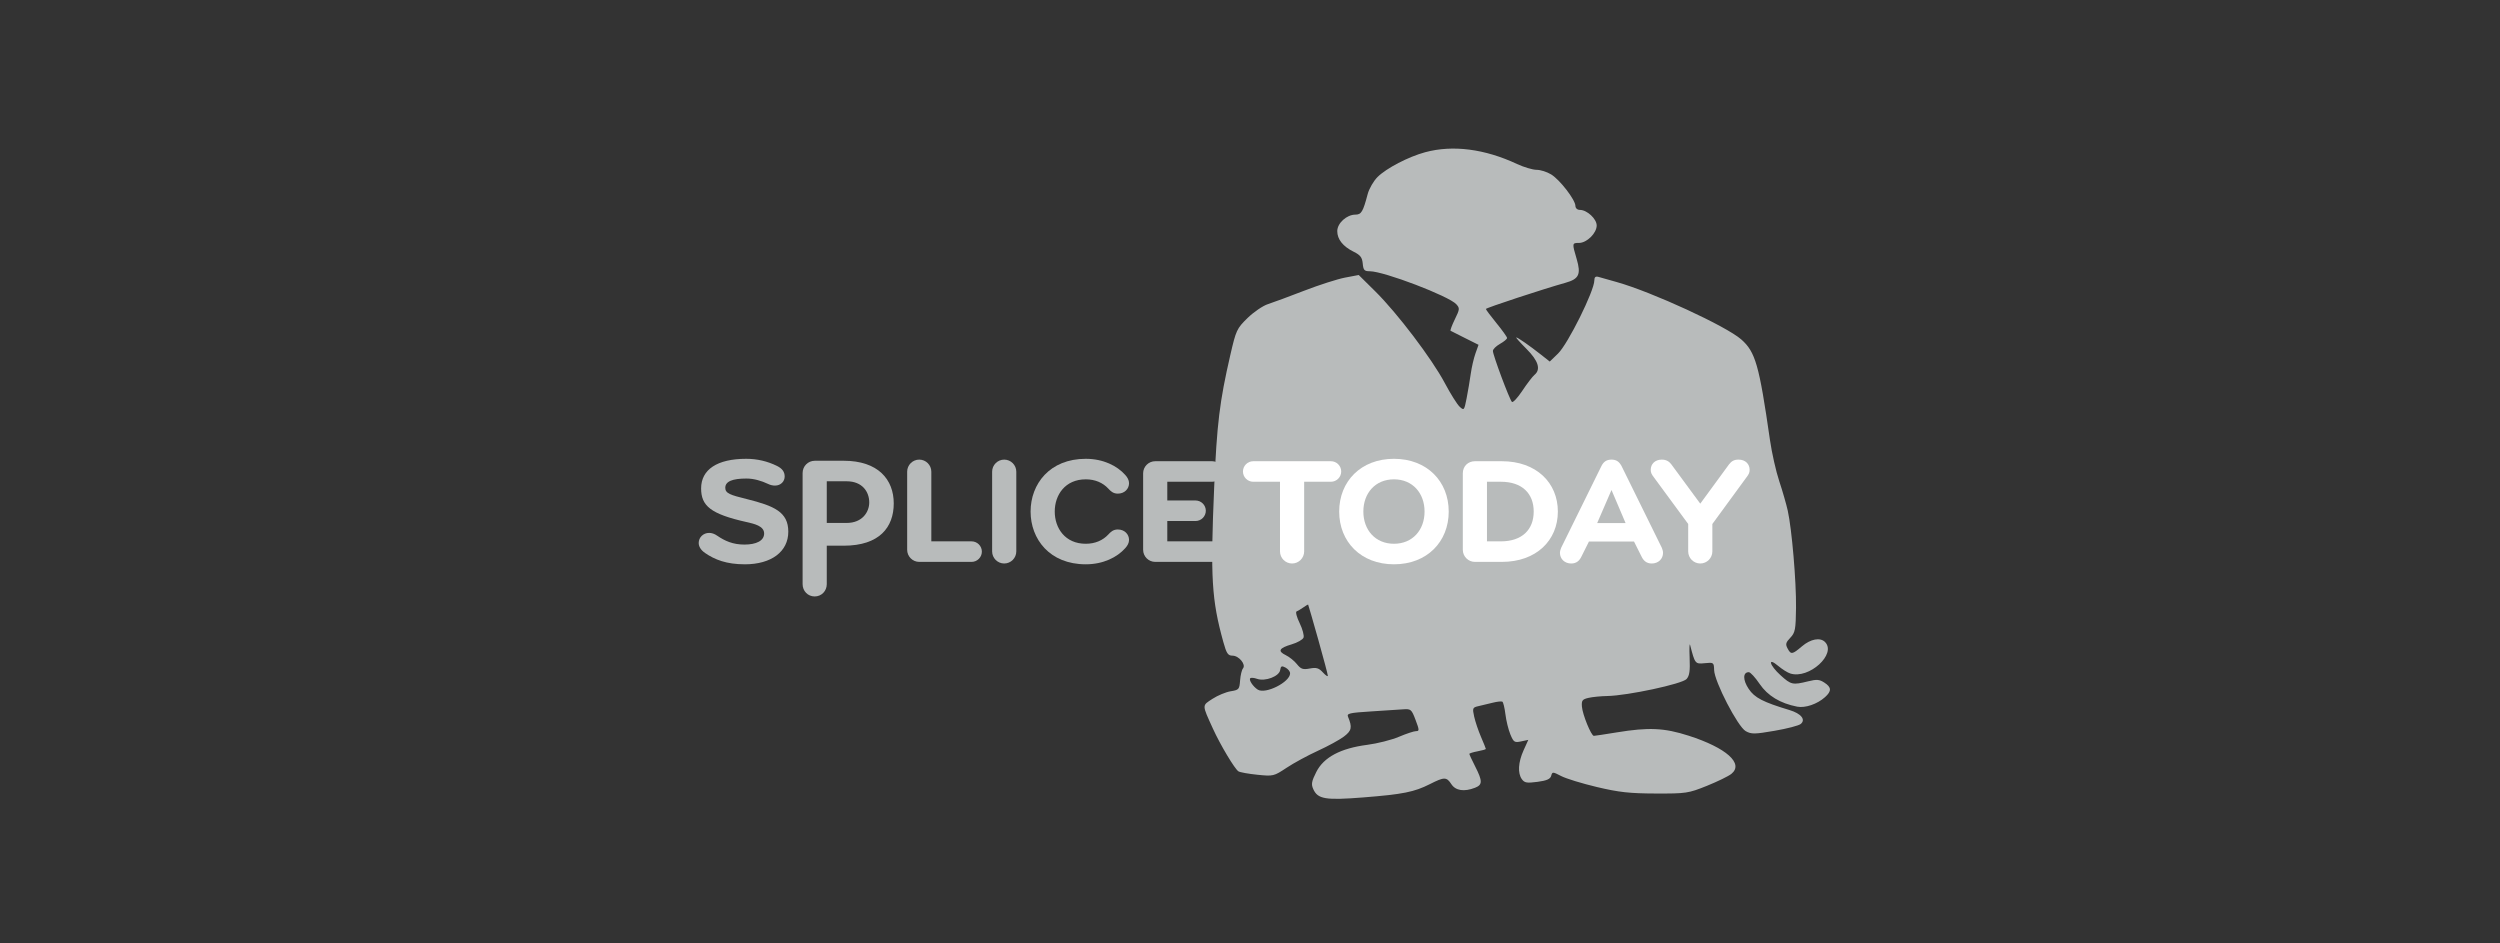 <?xml version="1.0" standalone="no"?>
<!DOCTYPE svg
  PUBLIC '-//W3C//DTD SVG 1.1//EN'
  'http://www.w3.org/Graphics/SVG/1.1/DTD/svg11.dtd'>
<svg height="100%" style="fill-rule:evenodd;clip-rule:evenodd;stroke-linejoin:round;stroke-miterlimit:1.414;" version="1.1" viewBox="0 0 1060 400" width="100%" xml:space="preserve" xmlns="http://www.w3.org/2000/svg" xmlns:xlink="http://www.w3.org/1999/xlink">
  <rect x="0" y="0" width="1060" height="400" fill="#333333" stroke="none"/>
  <g id="splice">
    <g>
      <path d="M315.797,239.265c-7.77,0 -12.722,-1.961 -16.82,-4.779c-1.877,-1.28 -2.731,-2.818 -2.731,-4.268c0,-2.307 1.878,-4.269 4.44,-4.269c1.025,0 2.219,0.341 3.413,1.192c3.245,2.221 6.661,3.759 11.526,3.759c5.037,0 8.367,-1.622 8.367,-4.698c0,-3.156 -4.098,-4.098 -7.513,-4.863c-15.281,-3.416 -19.207,-6.915 -19.207,-14.257c0,-7.94 6.742,-12.549 19.121,-12.549c4.61,0 8.962,1.024 12.975,2.987c2.307,1.111 3.332,2.56 3.332,4.525c0,2.048 -1.623,3.842 -4.098,3.842c-0.854,0 -1.879,-0.172 -2.903,-0.683c-2.902,-1.368 -6.06,-2.306 -9.22,-2.306c-5.891,0 -8.964,1.195 -8.964,3.928c0,2.39 2.22,3.073 9.135,4.781c11.609,2.902 17.586,5.462 17.586,13.829c0,8.452 -7.172,13.829 -18.439,13.829Z" style="fill:#b8bbbb;fill-rule:nonzero;"/>
      <path d="M368.558,213.023c0,-4.514 -2.943,-8.96 -9.579,-8.96l-8.431,0l0,17.664l8.431,0c6.62,0 9.579,-4.602 9.579,-8.704M378.949,213.449c0,10.073 -6.021,17.925 -21.227,17.925l-7.174,0l0,16.31c0,2.903 -2.226,5.211 -5.128,5.211c-2.904,0 -5.116,-2.308 -5.116,-5.211l0,-47.121c0,-2.902 2.304,-5.207 5.208,-5.207l12.21,0c14.629,0 21.227,7.981 21.227,18.093" style="fill:#b8bbbb;fill-rule:nonzero;"/>
      <path d="M411.958,229.535c2.391,0 4.355,1.961 4.355,4.353c0,2.388 -1.964,4.353 -4.355,4.353l-22.197,0c-2.815,0 -5.122,-2.305 -5.122,-5.125l0,-33.121c0,-2.816 2.307,-5.121 5.122,-5.121c2.819,0 5.123,2.305 5.123,5.121l0,29.54l17.074,0Z" style="fill:#b8bbbb;fill-rule:nonzero;"/>
      <path d="M420.664,199.995c0,-2.816 2.306,-5.121 5.123,-5.121c2.817,0 5.122,2.305 5.122,5.121l0,33.808c0,2.816 -2.305,5.12 -5.122,5.12c-2.817,0 -5.123,-2.304 -5.123,-5.12l0,-33.808Z" style="fill:#b8bbbb;fill-rule:nonzero;"/>
      <path d="M447.212,216.9c0,7.086 4.44,13.657 13.148,13.657c4.013,0 7.255,-1.452 9.561,-3.926c0.938,-1.023 2.049,-2.133 4.013,-2.133c2.902,0 4.78,2.049 4.78,4.439c0,1.281 -0.682,2.476 -1.622,3.498c-3.415,3.841 -9.305,6.83 -16.732,6.83c-15.281,0 -23.39,-10.67 -23.39,-22.365c0,-11.696 8.109,-22.367 23.39,-22.367c7.427,0 13.317,2.987 16.732,6.83c0.94,1.023 1.622,2.219 1.622,3.498c0,2.392 -1.878,4.441 -4.78,4.441c-1.964,0 -3.075,-1.11 -4.013,-2.135c-2.306,-2.477 -5.548,-3.928 -9.561,-3.928c-8.708,0 -13.148,6.574 -13.148,13.661Z" style="fill:#b8bbbb;fill-rule:nonzero;"/>
      <path d="M494.933,229.535l20.069,0c2.39,0 4.354,1.961 4.354,4.353c0,2.388 -1.964,4.353 -4.354,4.353l-25.19,0c-2.818,0 -5.123,-2.305 -5.123,-5.125l0,-32.439c0,-2.815 2.305,-5.12 5.123,-5.12l24.166,0c2.392,0 4.354,1.963 4.354,4.354c0,2.391 -1.962,4.354 -4.354,4.354l-19.045,0l0,7.939l11.981,0c2.39,0 4.355,1.964 4.355,4.355c0,2.39 -1.965,4.354 -4.355,4.354l-11.981,0l0,8.622Z" style="fill:#b8bbbb;fill-rule:nonzero;"/>
    </g>
  </g>
  <g id="suit">
    <path d="M604.3,64.535c-7.1,1.918 -16.435,6.768 -20.2,10.496c-1.698,1.681 -3.601,4.969 -4.207,7.269c-1.977,7.5 -2.693,8.7 -5.193,8.7c-3.7,0 -7.7,3.637 -7.7,7c0,3.483 2.4,6.489 7,8.767c2.8,1.387 3.56,2.383 3.8,4.983c0.258,2.8 0.673,3.252 3,3.261c6,0.022 33.542,10.529 36.672,13.989c1.521,1.683 1.481,2.1 -0.622,6.4c-1.223,2.5 -2.045,4.715 -1.8,4.85c0.244,0.136 3.05,1.55 6.15,3.1l5.7,2.85l-1.3,3.65c-0.728,2.044 -1.608,5.85 -2,8.65c-0.38,2.711 -1.181,7.45 -1.75,10.35c-1.021,5.2 -1.104,5.301 -2.95,3.6c-1.053,-0.969 -3.866,-5.45 -6.31,-10.05c-5.472,-10.3 -20.145,-29.646 -29.49,-38.882l-7,-6.918l-5.8,1.1c-3.178,0.603 -11,3.113 -17.3,5.55c-6.3,2.438 -13.264,5.016 -15.4,5.7c-2.135,0.685 -6.05,3.355 -8.65,5.9c-4.535,4.439 -4.866,5.15 -7.287,15.65c-4.556,19.763 -5.695,29.1 -6.855,56.2c-1.635,38.2 -1.077,47.6 3.884,65.5c1.358,4.9 1.964,5.8 3.908,5.8c2.7,0 5.801,3.78 4.43,5.4c-0.512,0.606 -1.065,2.9 -1.23,5.1c-0.285,3.8 -0.485,4.031 -4,4.6c-2.035,0.331 -5.5,1.772 -7.7,3.203c-4.518,2.939 -4.528,2.297 0.206,12.697c3.096,6.8 9.244,17.082 10.794,18.05c0.665,0.417 4.25,1.062 8.05,1.45c6.7,0.685 6.97,0.621 12.35,-2.95c3.051,-2.025 8.95,-5.23 13.25,-7.2c4.3,-1.969 9.219,-4.656 11.05,-6.036c3.333,-2.511 3.627,-3.914 1.762,-8.414c-0.579,-1.398 0.638,-1.682 9.638,-2.25c5.7,-0.359 11.84,-0.761 13.75,-0.9c3.268,-0.236 3.544,0 5.25,4.5c1.629,4.3 1.648,4.75 0.2,4.75c-0.878,0 -4.15,1.084 -7.25,2.4c-3.115,1.324 -9.15,2.854 -13.45,3.411c-11.3,1.464 -18.452,5.271 -21.583,11.489c-2.015,4 -2.229,5.217 -1.284,7.3c1.919,4.233 5.167,4.771 21.167,3.506c16.9,-1.337 21.639,-2.285 28.3,-5.66c6.1,-3.091 7.035,-3.085 9.088,0.054c1.796,2.748 5.412,3.293 10.012,1.511c3.224,-1.249 3.239,-2.811 0.089,-9.011c-1.372,-2.7 -2.489,-5.102 -2.489,-5.35c0,-0.244 1.6,-0.747 3.5,-1.1c1.9,-0.352 3.5,-0.81 3.5,-1c0,-0.191 -0.928,-2.5 -2.05,-5.1c-1.123,-2.6 -2.435,-6.492 -2.9,-8.6c-0.795,-3.6 -0.678,-3.888 1.8,-4.45c1.48,-0.335 4.15,-0.975 6.05,-1.45c1.9,-0.475 3.708,-0.673 4.1,-0.45c0.381,0.219 0.972,2.65 1.3,5.35c0.327,2.7 1.281,6.587 2.1,8.55c1.375,3.3 1.754,3.546 4.55,2.95l3.05,-0.65l-1.991,4.4c-2.307,5.1 -2.58,9.75 -0.721,12.3c1.113,1.529 2.112,1.695 6.612,1.1c3.9,-0.515 5.432,-1.188 5.8,-2.55c0.48,-1.775 0.65,-1.772 4.25,0.1c2.072,1.078 8.85,3.158 15.15,4.65c9.373,2.22 13.8,2.709 24.9,2.75c12.9,0.048 13.864,-0.096 21.7,-3.25c4.5,-1.81 9.192,-4.101 10.4,-5.075c5.391,-4.351 -2.1,-11.052 -18.1,-16.187c-10.377,-3.331 -16.9,-3.633 -30.5,-1.409c-5,0.818 -9.312,1.471 -9.7,1.471c-1.125,0 -4.802,-9 -5.067,-12.4c-0.202,-2.6 0.167,-3.093 2.767,-3.7c1.68,-0.391 5.2,-0.74 8,-0.791c8.6,-0.158 31.776,-5.128 33.611,-7.209c1.24,-1.405 1.523,-3.4 1.289,-9.1c-0.165,-4 -0.068,-6.395 0.214,-5.3c2.06,8 2.136,8.095 6.186,7.69c3.8,-0.38 3.902,-0.305 3.989,2.91c0.133,4.9 10.048,24.058 13.411,25.912c2.403,1.325 3.75,1.307 12.25,-0.162c5.3,-0.915 10.217,-2.196 11.05,-2.877c2.252,-1.843 0.2,-4.417 -4.7,-5.894c-11.3,-3.405 -14.843,-5.238 -17.347,-8.979c-2.544,-3.8 -2.523,-7.1 0.047,-7.1c0.672,0 2.696,2.2 4.6,5c3.4,5 8.7,8.208 15.9,9.622c3.4,0.668 8.513,-1.076 11.8,-4.024c2.878,-2.581 2.8,-4.203 -0.3,-6.193c-2.103,-1.349 -3.2,-1.431 -6.9,-0.514c-6.5,1.61 -7.173,1.463 -11.6,-2.539c-4.8,-4.339 -5.707,-7.948 -1,-3.98c1.7,1.433 3.91,2.817 5.1,3.194c7.9,2.506 19.774,-8.291 14.7,-13.366c-2.056,-2.055 -6.1,-1.285 -9.8,1.867c-4.1,3.493 -4.642,3.567 -6.089,0.833c-0.926,-1.75 -0.728,-2.5 1.189,-4.5c2.054,-2.143 2.312,-3.5 2.419,-12.7c0.129,-11.1 -1.765,-33.324 -3.511,-41.2c-0.606,-2.733 -2.242,-8.4 -3.608,-12.5c-1.375,-4.125 -3.149,-12 -3.941,-17.5c-4.582,-31.8 -6.148,-37.282 -12.159,-42.579c-6.406,-5.643 -37.8,-20.111 -52.8,-24.332c-3.3,-0.929 -6.788,-1.914 -7.75,-2.189c-1.225,-0.35 -1.75,0.1 -1.75,1.5c-0.001,4.4 -11.192,26.937 -15.4,31.012l-3.5,3.388l-3.7,-2.919c-4.8,-3.788 -9.762,-7.247 -10.5,-7.321c-0.331,-0.033 1.6,2.14 4.3,4.84c5.1,5.1 6.218,8.74 3.4,11.064c-0.819,0.674 -3.16,3.736 -5.15,6.736c-1.991,3 -3.991,5.137 -4.4,4.7c-1.074,-1.146 -8.072,-19.9 -8.06,-21.6c0.006,-0.736 1.31,-2.036 3.01,-3c1.7,-0.963 3,-2.046 3,-2.5c0,-0.436 -2.046,-3.3 -4.5,-6.3c-2.455,-3 -4.49,-5.727 -4.478,-6c0.022,-0.469 24.478,-8.517 33.778,-11.116c5.697,-1.592 6.627,-3.584 4.708,-10.084c-1.979,-6.7 -1.964,-6.8 0.992,-6.8c3.3,0 7.5,-4.144 7.5,-7.4c0,-2.788 -4.1,-6.6 -7.1,-6.6c-1.1,0 -1.909,-0.715 -1.92,-1.7c-0.029,-2.575 -6.58,-11.077 -10.28,-13.341c-1.8,-1.102 -4.513,-1.959 -6.2,-1.959c-1.642,0 -5.4,-1.122 -8.3,-2.478c-13.7,-6.407 -27.223,-8.141 -38.9,-4.987ZM558.9,271.05c2.254,8 4.1,14.956 4.1,15.45c0,0.509 -0.914,-0.1 -2.1,-1.4c-1.705,-1.866 -2.75,-2.177 -5.55,-1.65c-2.9,0.547 -3.769,0.252 -5.45,-1.85c-1.112,-1.388 -3.2,-3.076 -4.7,-3.797c-3.6,-1.73 -2.9,-3.02 2.5,-4.608c2.4,-0.706 4.672,-1.999 5,-2.845c0.326,-0.842 -0.428,-3.65 -1.65,-6.15c-1.223,-2.5 -1.817,-4.759 -1.3,-4.95c0.5,-0.184 1.85,-0.989 2.85,-1.7c1,-0.71 1.971,-1.278 2.05,-1.2c0.082,0.083 1.995,6.7 4.25,14.7ZM547,285.5c0,3.7 -10.451,8.971 -13.7,6.909c-2,-1.269 -3.894,-4.115 -3.2,-4.809c0.339,-0.339 1.6,-0.239 2.9,0.229c3.4,1.226 9.411,-1.063 9.796,-3.729c0.246,-1.7 0.675,-1.9 2.254,-1.05c1.1,0.593 1.95,1.661 1.95,2.45Z" style="fill:#b8bbbb;fill-rule:nonzero;"/>
  </g>
  <g id="today">
    <g>
      <path d="M552.962,233.803c0,2.816 -2.304,5.12 -5.12,5.12c-2.817,0 -5.123,-2.304 -5.123,-5.12l0,-29.538l-11.354,0c-2.39,0 -4.353,-1.963 -4.353,-4.354c0,-2.391 1.963,-4.354 4.353,-4.354l32.951,0c2.394,0 4.355,1.963 4.355,4.354c0,2.391 -1.961,4.354 -4.355,4.354l-11.354,0l0,29.538Z" style="fill:#fff;fill-rule:nonzero;"/>
      <path d="M591.039,230.557c7.938,0 12.974,-5.889 12.974,-13.657c0,-7.769 -5.036,-13.661 -12.974,-13.661c-7.942,0 -12.977,5.892 -12.977,13.661c0,7.768 5.035,13.657 12.977,13.657ZM591.039,239.265c-14.002,0 -23.222,-9.559 -23.222,-22.365c0,-12.807 9.22,-22.367 23.222,-22.367c13.999,0 23.218,9.56 23.218,22.367c0,12.806 -9.219,22.365 -23.218,22.365Z" style="fill:#fff;fill-rule:nonzero;"/>
      <path d="M630.475,204.265l0,25.27l5.902,0c8.961,0 13.915,-4.953 13.915,-12.635c0,-7.684 -4.954,-12.635 -13.915,-12.635l-5.902,0ZM620.233,200.677c0,-3.072 2.305,-5.12 5.123,-5.12l11.445,0c14.598,0 23.732,9.133 23.732,21.343c0,12.205 -9.134,21.341 -23.732,21.341l-11.445,0c-2.818,0 -5.123,-2.305 -5.123,-5.125l0,-32.439Z" style="fill:#fff;fill-rule:nonzero;"/>
      <path d="M677.208,221.773l12.037,0l-5.971,-14.009l-6.066,14.009ZM704.612,232.264c0.259,0.599 0.517,1.453 0.517,2.136c0,2.559 -1.969,4.523 -4.785,4.523c-2.219,0 -3.5,-1.194 -4.352,-2.987l-3.173,-6.338l-19.1,0l-3.169,6.338c-0.852,1.793 -2.133,2.987 -4.353,2.987c-2.815,0 -4.78,-1.964 -4.78,-4.523c0,-0.683 0.255,-1.537 0.513,-2.136l17.071,-34.659c0.858,-1.707 2.05,-2.731 4.273,-2.731c2.219,0 3.328,1.024 4.267,2.731l17.071,34.659Z" style="fill:#fff;fill-rule:nonzero;"/>
      <path d="M726.039,222.169l0,11.634c0,2.816 -2.303,5.12 -5.124,5.12c-2.816,0 -5.12,-2.304 -5.12,-5.12l0,-11.634l-14.61,-19.867c-0.853,-1.111 -1.28,-1.878 -1.28,-3.073c0,-2.478 1.794,-4.355 4.695,-4.355c1.965,0 3.161,0.854 4.012,1.964l12.303,16.711l12.228,-16.711c1.023,-1.281 2.046,-1.964 4.009,-1.964c2.903,0 4.697,1.877 4.697,4.355c0,1.195 -0.428,1.962 -1.281,3.073l-14.529,19.867Z" style="fill:#fff;fill-rule:nonzero;"/>
    </g>
  </g>
</svg>
